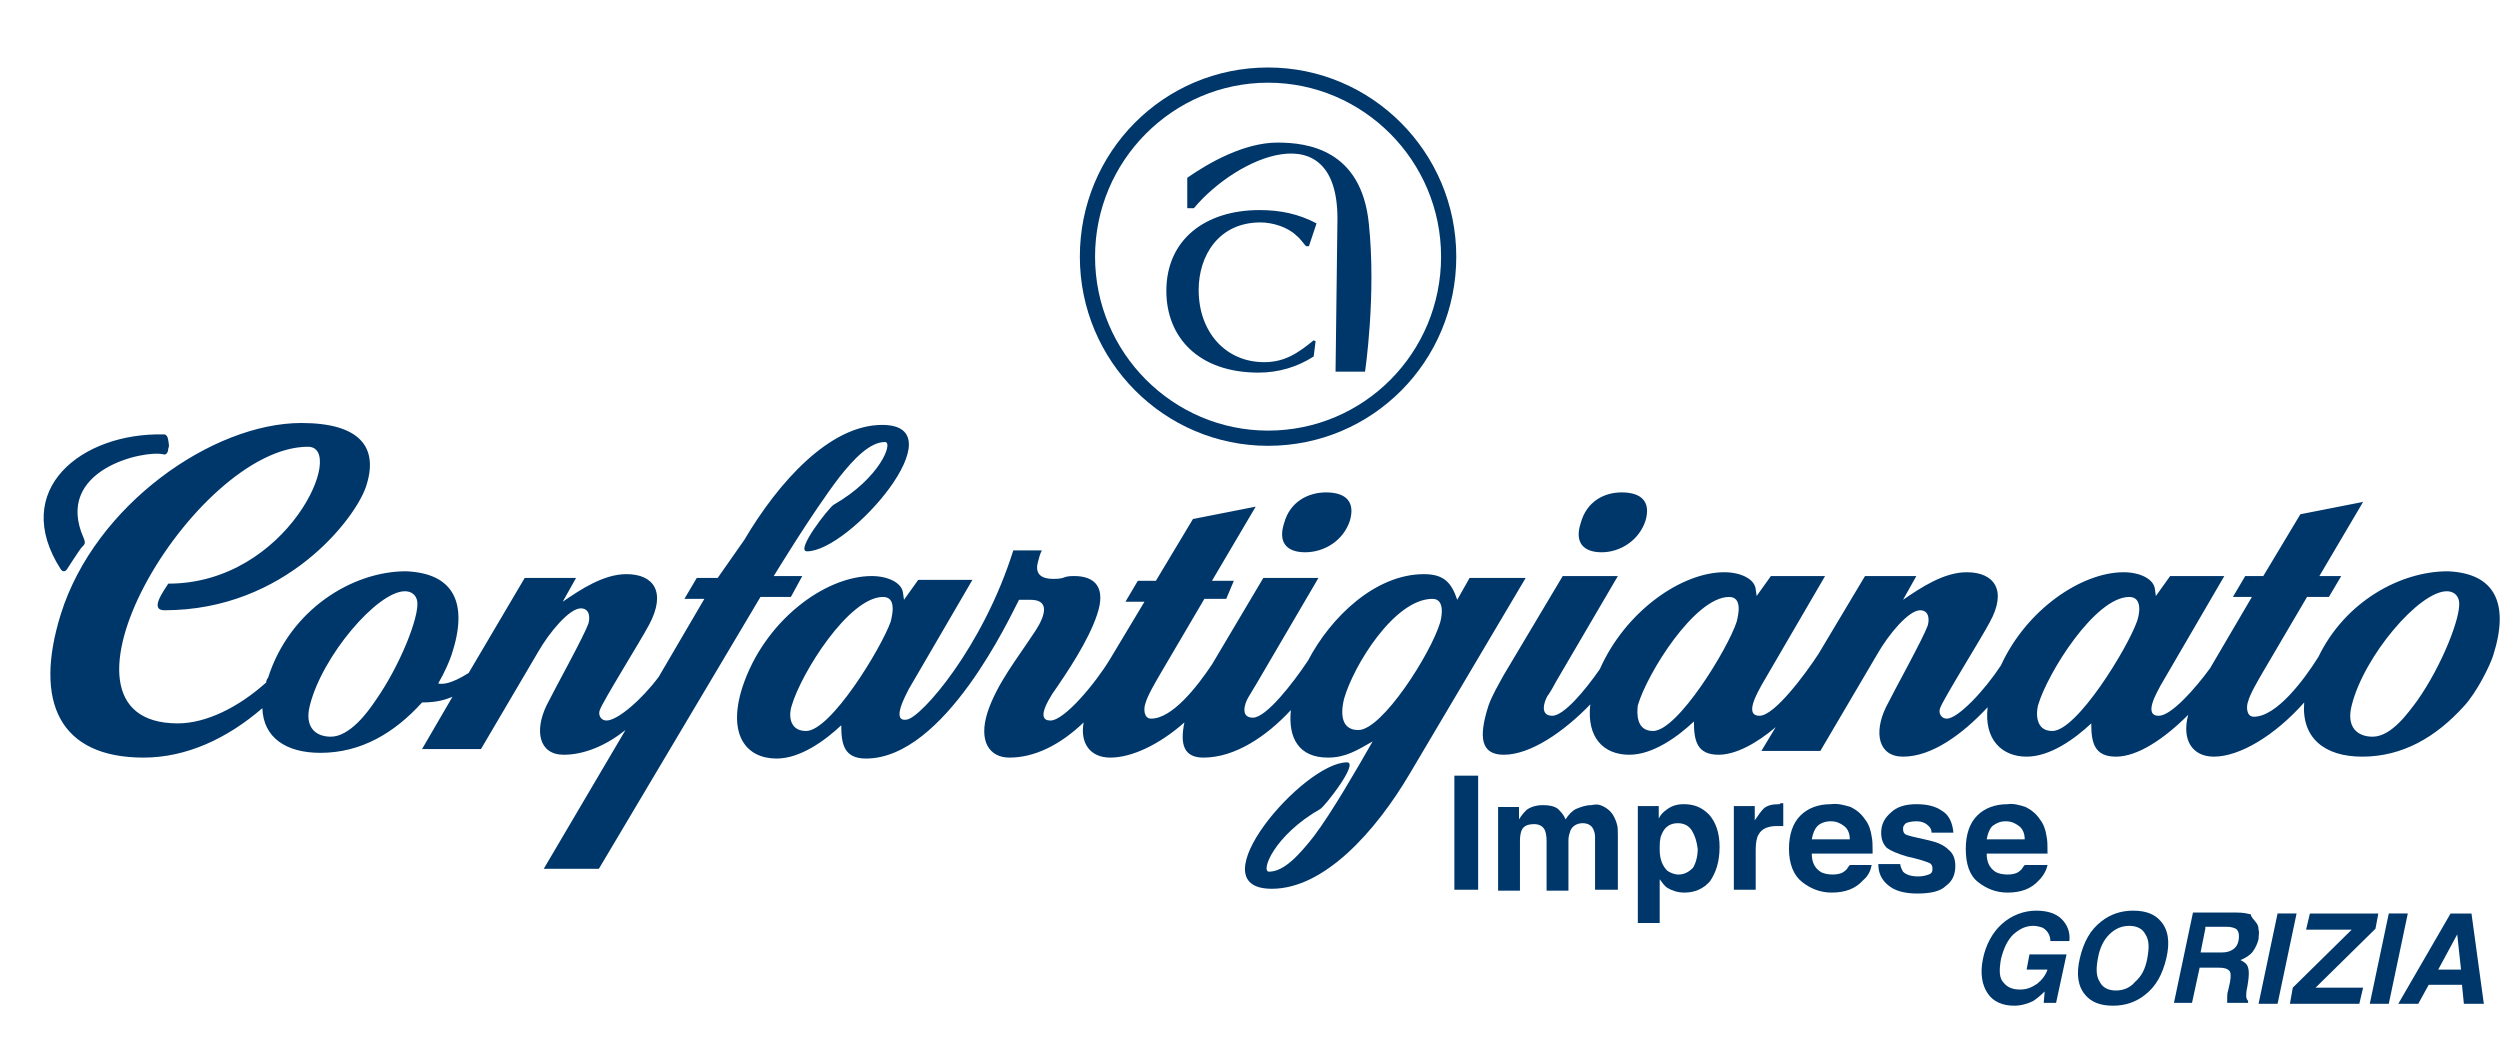 <svg xmlns="http://www.w3.org/2000/svg" xmlns:xlink="http://www.w3.org/1999/xlink" id="Livello_1" x="0px" y="0px" viewBox="0 0 263 111" style="enable-background:new 0 0 263 111;" xml:space="preserve"><style type="text/css">	.st0{fill:#00376B;}</style><g>	<g>		<path class="st0" d="M155.5,93.6H153v-12h2.5V93.6z"></path>		<path class="st0" d="M168.6,84.8c0.4,0.2,0.7,0.4,1,0.8c0.2,0.3,0.4,0.7,0.5,1.1c0.1,0.3,0.1,0.7,0.1,1.3l0,5.6h-2.4V88   c0-0.3-0.1-0.6-0.2-0.8c-0.2-0.4-0.6-0.6-1.1-0.6c-0.6,0-1.1,0.3-1.3,0.8c-0.1,0.3-0.2,0.6-0.2,1v5.3h-2.3v-5.3   c0-0.5-0.1-0.9-0.2-1.1c-0.2-0.4-0.6-0.6-1.1-0.6c-0.7,0-1.1,0.2-1.3,0.6c-0.1,0.2-0.2,0.6-0.2,1.1v5.3h-2.3v-8.8h2.2v1.3   c0.3-0.5,0.6-0.8,0.8-1c0.4-0.3,1-0.5,1.7-0.5c0.7,0,1.2,0.1,1.6,0.4c0.3,0.3,0.6,0.6,0.8,1.1c0.3-0.5,0.7-0.9,1.1-1.1   c0.5-0.2,1-0.4,1.6-0.4C167.9,84.6,168.2,84.6,168.6,84.8z"></path>		<path class="st0" d="M179.8,85.7c0.7,0.8,1.1,1.9,1.1,3.4c0,1.6-0.4,2.7-1,3.6c-0.7,0.8-1.6,1.2-2.7,1.2c-0.7,0-1.3-0.2-1.8-0.5   c-0.3-0.2-0.5-0.5-0.8-0.9v4.6h-2.3V84.8h2.2v1.3c0.2-0.4,0.5-0.7,0.8-0.9c0.5-0.4,1.1-0.6,1.8-0.6   C178.2,84.6,179,84.9,179.8,85.7z M178,87.4c-0.3-0.5-0.8-0.8-1.5-0.8c-0.8,0-1.4,0.4-1.7,1.2c-0.2,0.4-0.2,1-0.2,1.6   c0,1,0.3,1.7,0.8,2.2c0.3,0.2,0.7,0.4,1.2,0.4c0.6,0,1.1-0.3,1.5-0.7c0.3-0.5,0.5-1.2,0.5-2C178.5,88.5,178.3,87.9,178,87.4z"></path>		<path class="st0" d="M187.4,84.5c0,0,0.1,0,0.2,0v2.4c-0.1,0-0.3,0-0.4,0c-0.1,0-0.2,0-0.3,0c-0.9,0-1.6,0.3-1.9,0.9   c-0.2,0.3-0.3,0.9-0.3,1.6v4.2h-2.3v-8.8h2.2v1.5c0.4-0.6,0.7-1,0.9-1.2c0.4-0.4,1-0.5,1.7-0.5C187.3,84.5,187.3,84.5,187.4,84.5z   "></path>		<path class="st0" d="M194.7,84.9c0.6,0.3,1.1,0.7,1.5,1.3c0.4,0.5,0.6,1.1,0.7,1.8c0.1,0.4,0.1,1,0.1,1.8h-6.4   c0,0.9,0.3,1.5,0.9,1.9c0.3,0.2,0.8,0.3,1.3,0.3c0.5,0,1-0.1,1.3-0.4c0.2-0.1,0.3-0.4,0.5-0.6h2.3c-0.1,0.5-0.3,1.1-0.9,1.6   c-0.8,0.9-1.9,1.3-3.3,1.3c-1.2,0-2.2-0.4-3.1-1.1c-0.9-0.7-1.4-1.9-1.4-3.5c0-1.5,0.4-2.7,1.2-3.5c0.8-0.8,1.9-1.2,3.2-1.2   C193.4,84.5,194,84.7,194.7,84.9z M191.2,86.9c-0.3,0.3-0.5,0.8-0.6,1.4h4c0-0.6-0.2-1.1-0.6-1.4c-0.4-0.3-0.8-0.5-1.4-0.5   C192,86.4,191.5,86.6,191.2,86.9z"></path>		<path class="st0" d="M199.9,90.8c0,0.4,0.2,0.7,0.3,0.9c0.3,0.3,0.8,0.5,1.6,0.5c0.5,0,0.8-0.1,1.1-0.2c0.3-0.1,0.4-0.3,0.4-0.6   c0-0.3-0.1-0.5-0.3-0.6c-0.2-0.1-1-0.4-2.4-0.7c-1-0.3-1.7-0.6-2.1-0.9c-0.4-0.4-0.6-0.9-0.6-1.6c0-0.8,0.3-1.5,1-2.1   c0.6-0.6,1.5-0.9,2.7-0.9c1.1,0,2,0.2,2.7,0.7c0.7,0.4,1.1,1.2,1.2,2.3h-2.3c0-0.3-0.1-0.5-0.3-0.7c-0.3-0.3-0.7-0.5-1.3-0.5   c-0.5,0-0.9,0.1-1.1,0.2c-0.2,0.2-0.3,0.3-0.3,0.6c0,0.3,0.1,0.5,0.3,0.6c0.2,0.1,1,0.3,2.4,0.6c0.9,0.2,1.6,0.5,2.1,1   c0.5,0.4,0.7,1,0.7,1.7c0,0.9-0.3,1.6-1,2.1c-0.6,0.6-1.7,0.8-3,0.8c-1.4,0-2.4-0.3-3.1-0.9c-0.7-0.6-1-1.3-1-2.2H199.9z"></path>		<path class="st0" d="M213.1,84.9c0.6,0.3,1.1,0.7,1.5,1.3c0.4,0.5,0.6,1.1,0.7,1.8c0.1,0.4,0.1,1,0.1,1.8H209   c0,0.9,0.3,1.5,0.9,1.9c0.3,0.2,0.8,0.3,1.3,0.3c0.5,0,1-0.1,1.3-0.4c0.2-0.1,0.3-0.4,0.5-0.6h2.4c-0.1,0.5-0.4,1.1-0.9,1.6   c-0.8,0.9-1.9,1.3-3.3,1.3c-1.2,0-2.2-0.4-3.1-1.1s-1.3-1.9-1.3-3.5c0-1.5,0.4-2.7,1.2-3.5c0.8-0.8,1.9-1.2,3.2-1.2   C211.8,84.5,212.5,84.7,213.1,84.9z M209.6,86.9c-0.3,0.3-0.5,0.8-0.6,1.4h4c0-0.6-0.2-1.1-0.6-1.4c-0.4-0.3-0.8-0.5-1.4-0.5   C210.4,86.4,210,86.6,209.6,86.9z"></path>	</g>	<g>		<path class="st0" d="M215.7,99c0-0.6-0.3-1.1-0.8-1.4c-0.3-0.1-0.6-0.2-1-0.2c-0.8,0-1.4,0.3-2.1,0.9c-0.6,0.6-1,1.4-1.3,2.6   c-0.2,1.2-0.2,2,0.3,2.5c0.4,0.5,1,0.7,1.7,0.7c0.7,0,1.2-0.2,1.8-0.6c0.5-0.4,0.9-0.9,1.1-1.5h-2.2l0.3-1.6h3.9l-1.1,5.1H215   l0.1-1.2c-0.5,0.5-0.9,0.8-1.2,1c-0.6,0.3-1.3,0.5-2,0.5c-1.2,0-2.2-0.4-2.8-1.3c-0.6-0.9-0.8-2.1-0.5-3.6c0.3-1.5,1-2.8,2-3.7   c1-0.9,2.3-1.4,3.6-1.4c1.2,0,2.1,0.3,2.7,0.9c0.6,0.6,0.9,1.4,0.8,2.3H215.7z"></path>		<path class="st0" d="M225.6,104.7c-0.9,0.7-2,1.1-3.3,1.1c-1.4,0-2.3-0.4-2.9-1.1c-0.8-0.9-1-2.2-0.6-3.9c0.4-1.7,1.1-3,2.3-3.9   c0.9-0.7,2-1.1,3.3-1.1c1.4,0,2.3,0.4,2.9,1.1c0.8,0.9,1,2.2,0.6,3.9C227.5,102.5,226.8,103.8,225.6,104.7z M225.9,100.8   c0.2-1.1,0.2-1.9-0.2-2.5c-0.3-0.6-0.9-0.9-1.7-0.9c-0.8,0-1.5,0.3-2.1,0.9c-0.6,0.6-1,1.4-1.2,2.5c-0.2,1.1-0.2,1.9,0.2,2.5   c0.3,0.6,0.9,0.9,1.7,0.9c0.8,0,1.5-0.3,2-0.9C225.3,102.7,225.7,101.9,225.9,100.8z"></path>		<path class="st0" d="M237.3,97c0.2,0.2,0.3,0.5,0.3,0.8c0.1,0.3,0,0.6,0,1c-0.1,0.4-0.3,0.9-0.6,1.3c-0.3,0.4-0.8,0.7-1.3,0.9   c0.4,0.2,0.7,0.4,0.8,0.8c0.1,0.3,0.1,0.8,0,1.5l-0.1,0.6c-0.1,0.4-0.1,0.7-0.1,0.9c0,0.2,0.1,0.4,0.2,0.5l0,0.2h-2.2   c0-0.2,0-0.4,0-0.5c0-0.3,0-0.5,0.1-0.8l0.2-0.9c0.1-0.6,0.1-1-0.1-1.2c-0.2-0.2-0.5-0.3-1.1-0.3h-2l-0.8,3.7h-1.9l2-9.5h4.6   c0.7,0,1.1,0.1,1.5,0.2C236.8,96.5,237.1,96.7,237.3,97z M232,97.7l-0.5,2.5h2.2c0.5,0,0.8-0.1,1-0.2c0.4-0.2,0.7-0.5,0.8-1.1   c0.1-0.6,0-1-0.3-1.2c-0.2-0.1-0.5-0.2-0.9-0.2H232z"></path>		<path class="st0" d="M239.6,105.6h-2l2-9.5h2L239.6,105.6z"></path>		<path class="st0" d="M241.2,103.9l6.2-6.1h-4.8l0.4-1.7h7.2l-0.3,1.6l-6.3,6.2h5l-0.4,1.7h-7.3L241.2,103.9z"></path>		<path class="st0" d="M251.3,105.6h-2l2-9.5h2L251.3,105.6z"></path>		<path class="st0" d="M257.8,96.1h2.2l1.3,9.5h-2.1l-0.2-2h-3.5l-1.1,2h-2.1L257.8,96.1z M256.5,102h2.4l-0.4-3.7L256.5,102z"></path>	</g>	<g>		<g>			<path class="st0" d="M113.6,27c0-11,8.8-19.9,19.8-19.9c10.9,0,19.8,8.9,19.8,19.9c0,11-8.8,19.9-19.8,19.9    C122.5,46.9,113.6,38,113.6,27z M115.2,27c0,10.1,8.2,18.3,18.2,18.3c10.1,0,18.2-8.2,18.2-18.3c0-10.1-8.2-18.3-18.2-18.3    C123.4,8.7,115.2,16.9,115.2,27z"></path>			<path class="st0" d="M138.5,23.5c-1.9-1-3.8-1.4-6-1.4c-5.7,0-9.8,3.1-9.8,8.5c0,4.9,3.4,8.6,9.7,8.6c2.1,0,4.1-0.6,5.8-1.7    l0.2-1.6l-0.2-0.1c-1.6,1.3-3,2.3-5.2,2.3c-4.1,0-6.9-3.2-6.9-7.6c0-3.6,2.1-7.1,6.5-7.1c1.3,0,2.9,0.5,3.8,1.4    c0.4,0.3,0.7,0.8,1,1.1h0.3L138.5,23.5z"></path>			<path class="st0" d="M140.5,39.1h3.1c0,0,1.2-8,0.4-15.6c-0.8-7.8-6.5-8.5-9.6-8.5c-3.5,0-7.2,2.1-9.5,3.7v3.2h0.7    c4.5-5.4,15.1-10.1,15.1,1.1L140.5,39.1z"></path>		</g>		<path class="st0" d="M84.8,76.9c2.6,0,7.9-8.7,8.9-11.5c0.2-0.8,0.6-2.6-0.8-2.6c-3.6,0-8.6,8-9.6,11.4C83,75,82.9,76.9,84.8,76.9   z M142.9,76.8c2.5,0,7.6-8,8.6-11.3c0.2-0.7,0.5-2.5-0.8-2.5c-4,0-8.3,7-9.3,10.5C141.2,74.3,140.7,76.8,142.9,76.8z M154.6,60.8   h5.9l-12.2,20.6c-3.6,6.1-9,12.1-14.5,12.1c-8.1,0,3.3-13.3,7.9-13.3c1.3,0-2.3,4.6-2.8,4.9c-4.9,2.8-6.3,6.6-5.4,6.6   c1.6,0,3.2-1.8,4.7-3.7c1.9-2.5,4.6-7.2,6.2-10c-1.6,0.9-2.8,1.7-4.7,1.7c-3.1,0-4.2-2.1-3.9-5c-2.6,2.8-5.9,5-9.2,5   c-2,0-2.5-1.3-2-3.7c-2.6,2.3-5.5,3.7-7.8,3.7c-2.1,0-3.2-1.5-2.8-3.7c-2.5,2.4-5.2,3.7-7.8,3.7c-2.1,0-3.3-1.7-2.3-4.8   c1-3,3.1-5.6,4.8-8.2c0.7-1,2.3-3.6-0.3-3.6h-1.2c-0.9,1.7-7.8,16.7-16.1,16.7c-2.3,0-2.6-1.5-2.6-3.5c-1.7,1.6-4.3,3.5-6.8,3.5   c-3.2,0-5.2-2.5-3.6-7.5c2.3-7,8.7-11.7,13.6-11.7c1.7,0,3.2,0.7,3.3,1.8l0.1,0.7l1.5-2.1h5.7l-6.7,11.5c-0.3,0.6-1.9,3.5-0.2,3.2   c1.5-0.2,8-7.6,11.2-17.8h3c-0.2,0.4-0.3,0.8-0.4,1.2c-0.4,1.4,0.5,1.8,1.6,1.8c1.4,0,0.9-0.3,2.2-0.3c2.2,0,3.4,1.2,2.4,4.1   c-0.9,2.7-3.1,6-4.7,8.3c-0.3,0.5-1.8,2.8-0.2,2.8c1.5,0,4.8-4,6.3-6.5l3.6-6h-2l1.3-2.2h1.9l3.9-6.5l6.6-1.3l-4.6,7.8h2.3L129,63   h-2.3l-4.7,8c-0.4,0.7-1.3,2.2-1.5,3c-0.2,0.5-0.2,1.6,0.6,1.6c2.2,0,4.8-3.3,6.4-5.7l5.4-9.1h5.8l-6.5,11.1   c-0.1,0.2-0.8,1.3-0.9,1.5c-0.4,0.7-0.8,2.1,0.5,2.1c1.4,0,4.2-3.6,5.8-6c2.4-4.6,7.1-9.1,12.2-9.1c2.1,0,2.9,0.9,3.5,2.7   L154.6,60.8z M139.5,51.8c2.1,0,3.1,1,2.5,3c-0.7,2.1-2.7,3.3-4.7,3.3c-1.9,0-2.9-1-2.2-3.1C135.7,52.8,137.6,51.8,139.5,51.8z    M170.6,51.8c2.1,0,3.1,1,2.5,3c-0.7,2.1-2.7,3.3-4.6,3.3c-1.9,0-2.9-1-2.2-3.1C166.9,52.8,168.7,51.8,170.6,51.8z M173.9,76.9   c2.6,0,7.9-8.7,8.8-11.5c0.2-0.8,0.6-2.6-0.8-2.6c-3.6,0-8.6,8-9.6,11.4C172.2,75,172.1,76.9,173.9,76.9z M215.9,76.9   c2.6,0,7.9-8.7,8.9-11.5c0.3-0.8,0.6-2.6-0.8-2.6c-3.6,0-8.6,8-9.6,11.4C214.2,75,214.1,76.9,215.9,76.9z M254.3,73.7   c2.6-3.7,4.6-8.8,4.4-10.4c-0.1-0.7-0.6-1.1-1.3-1.1c-2.9,0-8.7,6.8-10,12c-0.6,2.3,0.6,3.3,2.2,3.3   C251.6,77.5,253.4,74.9,254.3,73.7z M262.3,68.9c-0.3,1-1.7,3.9-3.1,5.4c-2.9,3.2-6.4,5.3-10.7,5.3c-4,0-6.4-2-6.1-5.7   c-3.1,3.5-6.8,5.7-9.5,5.7c-2.3,0-3.4-1.8-2.7-4.4c-2.5,2.5-5.3,4.4-7.6,4.4c-2.3,0-2.6-1.5-2.6-3.5c-1.7,1.6-4.3,3.5-6.8,3.5   c-2.6,0-4.5-1.8-4.1-5.2c-2.7,2.9-5.9,5.2-8.9,5.2c-2.6,0-3.1-2.5-1.8-5.2c1-2,3.9-7.2,4.4-8.6c0.2-0.7,0.1-1.6-0.8-1.6   c-1.2,0-3.3,2.5-4.5,4.6l-6,10.2h-6.2l1.5-2.5c-2,1.7-4.2,2.9-6,2.9c-2.3,0-2.6-1.5-2.6-3.5c-1.7,1.6-4.3,3.5-6.8,3.5   c-2.7,0-4.5-1.8-4.1-5.3c-2.8,2.9-6.3,5.3-9.1,5.3c-2.4,0-2.7-1.8-1.6-5.2c0.4-1.1,1-2.1,1.6-3.2l6.2-10.4h5.8l-6.5,11.1   c-0.1,0.2-0.7,1.3-0.9,1.5c-0.4,0.7-0.8,2.1,0.5,2.1c1.2,0,3.4-2.6,5-4.9c2.7-6.1,8.6-10.2,13.1-10.2c1.7,0,3.2,0.7,3.3,1.8   l0.1,0.7l1.5-2.1h5.7l-6.7,11.5c-0.3,0.6-1.9,3.2-0.2,3.2c1.6,0,4.9-4.5,6.2-6.5l4.9-8.2h5.4l-1.4,2.5c1.9-1.3,4.3-2.9,6.7-2.9   c2.9,0,4.3,1.9,2.4,5.3c-0.9,1.7-4.9,8.1-5.2,9c-0.2,0.5,0.1,1.1,0.7,1.1c1.2,0,4-3,5.7-5.6c2.7-5.9,8.5-9.8,12.9-9.8   c1.7,0,3.2,0.7,3.3,1.8l0.1,0.7l1.5-2.1h5.7l-6.7,11.5c-0.3,0.6-1.9,3.2-0.2,3.2c1.3,0,3.8-2.8,5.4-5l4.4-7.5h-2l1.3-2.2h1.9   l3.9-6.5l6.6-1.3l-4.6,7.8h2.3l-1.3,2.2h-2.3l-4.7,8c-0.4,0.7-1.3,2.2-1.5,3c-0.2,0.5-0.2,1.6,0.6,1.6c2.4,0,5.3-3.9,6.8-6.3   c2.8-5.8,8.6-9,13.6-9C262.5,60.3,264,63.5,262.3,68.9z M6.4,59.9C1,51.5,8.6,45.5,17.2,45.7c0,0,0.4-0.1,0.5,0.6   c0.1,0.7,0.1,0.6,0,0.9c0,0.2-0.1,0.7-0.5,0.6c-2-0.5-11.6,1.6-8.4,8.8c0.3,0.7,0,0.7-0.3,1.1c-0.3,0.4-1.4,2.1-1.4,2.1   S6.8,60.4,6.4,59.9z M39.5,73.7c2.6-3.7,4.6-8.8,4.4-10.4c-0.1-0.7-0.6-1.1-1.3-1.1c-2.9,0-8.7,6.8-10,12   c-0.6,2.3,0.6,3.3,2.2,3.3C36.8,77.5,38.7,74.9,39.5,73.7z M47.5,68.9c-0.2,0.6-0.7,1.8-1.4,3c0.4,0.1,1.3,0.1,3.2-1.1l5.9-10h5.4   l-1.4,2.5c1.9-1.3,4.3-2.9,6.7-2.9c2.9,0,4.2,1.9,2.4,5.3c-0.9,1.7-4.9,8.1-5.2,9c-0.2,0.5,0.1,1.1,0.7,1.1c1.2,0,3.8-2.3,5.5-4.6   l4.8-8.2H72l1.3-2.2h2.2l2.8-4c3.6-6.1,9-12.1,14.5-12.1c8.1,0-3.4,13.3-7.9,13.3c-1.3,0,2.3-4.6,2.8-4.9c4.9-2.8,6.3-6.6,5.4-6.6   c-1.6,0-3.3,1.8-4.8,3.7c-2.9,3.8-6.9,10.4-6.9,10.4h3l-1.2,2.2H80l-17,28.6h-5.8l8.6-14.6c-2,1.6-4.3,2.6-6.5,2.6   c-2.6,0-3.1-2.5-1.8-5.2c1-2,3.9-7.2,4.4-8.6c0.2-0.7,0.1-1.6-0.8-1.6c-1.2,0-3.3,2.5-4.5,4.6l-6,10.2h-6.2l3.2-5.5   c-0.5,0.2-1.4,0.6-3.2,0.6c-2.9,3.2-6.4,5.3-10.7,5.3c-3.6,0-6-1.6-6.1-4.7c-3.7,3.2-8,5.2-12.5,5.2c-8.8,0-11.6-5.8-8.7-15.1   c3.6-11.5,16-20.1,25.3-20.1c6.1,0,8.2,2.5,6.8,6.7c-1.1,3.3-8.4,13-21.2,13c-1.6,0-0.1-2,0.4-2.8c12.6,0,18.8-14.4,14.7-14.4   c-12,0-29.2,29.1-13.7,29.1c3,0,6.4-1.7,9.3-4.3c0-0.2,0.1-0.4,0.2-0.5c2.3-7.2,8.9-11.2,14.5-11.2C47.8,60.3,49.3,63.5,47.5,68.9   z"></path>	</g></g></svg>